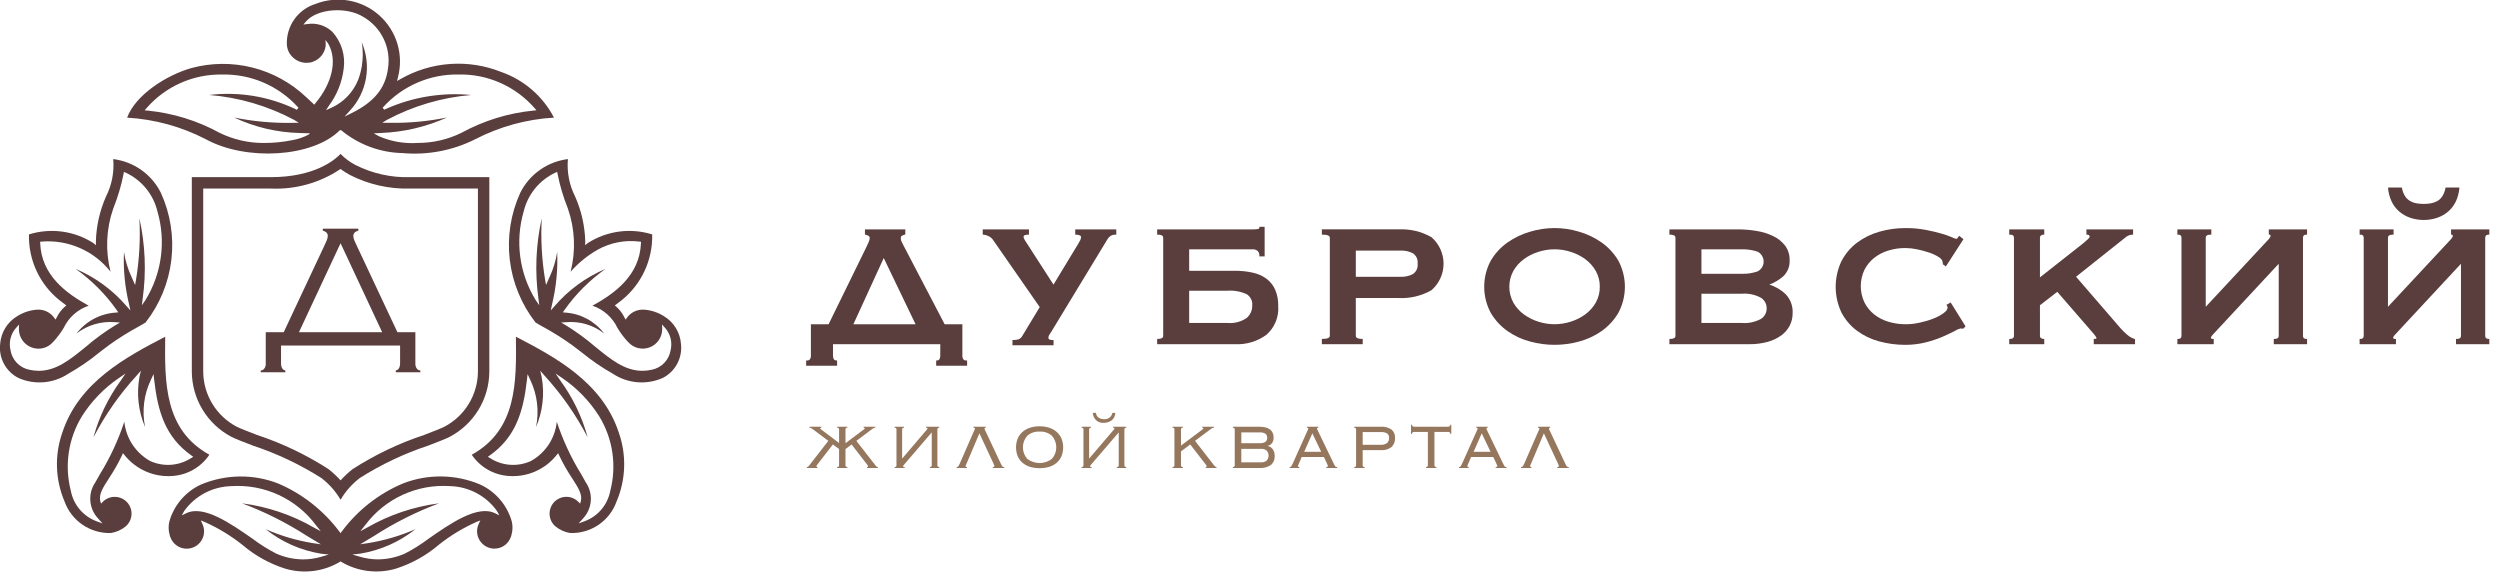 <svg width="208" height="48" viewBox="0 0 208 48" fill="none" xmlns="http://www.w3.org/2000/svg">
<g clip-path="url(#clip0_832_1496)">
<path d="M71.001 26.978L73.527 21.468L76.175 26.978H71.001ZM80.175 29.923C80.135 29.873 80.105 29.816 80.087 29.755C80.069 29.694 80.063 29.63 80.069 29.566V26.978H78.595L75.19 20.46C75.108 20.309 75.045 20.184 75.003 20.088C74.966 20.005 74.947 19.915 74.946 19.824C74.946 19.715 74.976 19.647 75.039 19.616C75.116 19.577 75.197 19.545 75.28 19.521L75.322 19.509V19.084H71.963V19.51L72.007 19.521C72.096 19.544 72.181 19.578 72.261 19.623C72.295 19.644 72.321 19.674 72.338 19.71C72.355 19.745 72.362 19.785 72.357 19.824C72.352 19.934 72.323 20.042 72.273 20.141C72.213 20.273 72.148 20.416 72.076 20.57L68.939 26.978H67.466V29.566C67.48 29.694 67.442 29.823 67.361 29.923C67.33 29.95 67.293 29.97 67.254 29.982C67.215 29.994 67.173 29.997 67.132 29.992L67.072 29.99V30.431H69.646V29.992H69.588C69.466 29.992 69.305 29.946 69.305 29.548V28.637H78.231V29.548C78.231 29.946 78.069 29.992 77.948 29.992H77.89V30.431H80.464V29.99L80.403 29.992C80.363 29.997 80.321 29.993 80.282 29.981C80.243 29.969 80.207 29.95 80.175 29.923" fill="#5A3D3D"/>
<path d="M89.459 19.523H89.517C89.623 19.522 89.728 19.542 89.827 19.582C89.931 19.625 89.944 19.679 89.944 19.716C89.94 19.814 89.915 19.91 89.869 19.996C89.817 20.099 89.761 20.2 89.701 20.296L87.65 23.68L85.421 20.222C85.195 19.891 85.162 19.774 85.162 19.734C85.162 19.613 85.217 19.58 85.264 19.566C85.357 19.537 85.454 19.522 85.552 19.523H85.61V19.084H81.762V19.523H81.82C81.965 19.533 82.107 19.573 82.235 19.643C82.378 19.706 82.503 19.804 82.598 19.929L86.505 25.549L85.073 27.92C85.002 28.062 84.883 28.174 84.738 28.236C84.593 28.273 84.445 28.291 84.296 28.288H84.238V28.727H87.655V28.288H87.597C87.491 28.299 87.385 28.281 87.289 28.235C87.267 28.219 87.249 28.198 87.238 28.174C87.227 28.149 87.222 28.122 87.225 28.095C87.23 27.996 87.264 27.901 87.323 27.822C87.395 27.714 87.461 27.612 87.521 27.515L92.15 19.89C92.214 19.781 92.303 19.689 92.41 19.622C92.534 19.551 92.675 19.517 92.818 19.523H92.876V19.084H89.459L89.459 19.523Z" fill="#5A3D3D"/>
<path d="M104.187 25.403C104.194 25.604 104.154 25.804 104.072 25.987C103.99 26.171 103.868 26.334 103.714 26.463C103.248 26.776 102.688 26.92 102.128 26.87H98.939V24.188H102.128C102.675 24.149 103.223 24.248 103.722 24.475C103.878 24.572 104.004 24.709 104.086 24.873C104.168 25.037 104.203 25.221 104.187 25.403M105.365 23.186C105.023 22.941 104.634 22.77 104.222 22.683C103.735 22.577 103.237 22.525 102.738 22.529H98.939V20.743H104.227C104.373 20.737 104.515 20.783 104.629 20.873C104.683 20.925 104.724 20.988 104.75 21.058C104.776 21.128 104.786 21.203 104.779 21.277V21.335H105.218V18.869H104.779V18.927C104.779 19.005 104.743 19.044 104.658 19.058C104.516 19.077 104.371 19.086 104.227 19.084H96.275V19.523H96.333C96.778 19.523 96.778 19.722 96.778 19.788V27.933C96.778 27.998 96.778 28.198 96.333 28.198H96.275V28.637H102.738C103.679 28.686 104.607 28.409 105.367 27.853C105.705 27.557 105.97 27.186 106.14 26.771C106.31 26.355 106.382 25.905 106.348 25.457C106.361 24.99 106.274 24.526 106.092 24.096C105.931 23.736 105.681 23.423 105.365 23.186" fill="#5A3D3D"/>
<path d="M117.944 21.94C117.966 22.106 117.942 22.275 117.872 22.428C117.803 22.581 117.692 22.711 117.553 22.804C117.248 22.962 116.909 23.039 116.567 23.03H112.804V20.849H116.567C116.909 20.839 117.248 20.917 117.553 21.075C117.692 21.168 117.803 21.298 117.873 21.451C117.942 21.604 117.966 21.773 117.944 21.94ZM119.092 19.729C118.258 19.258 117.308 19.034 116.352 19.083H109.979V19.522H110.037C110.439 19.522 110.642 19.611 110.642 19.787V27.932C110.642 28.108 110.439 28.197 110.037 28.197H109.979V28.636H113.378V28.197H113.32C112.804 28.197 112.804 27.997 112.804 27.932V24.796H116.352C117.308 24.846 118.258 24.621 119.092 24.15C119.409 23.876 119.664 23.537 119.839 23.155C120.014 22.774 120.105 22.359 120.105 21.939C120.105 21.52 120.014 21.105 119.839 20.724C119.664 20.342 119.409 20.003 119.092 19.729" fill="#5A3D3D"/>
<path d="M133.102 23.859C133.11 24.319 132.995 24.774 132.769 25.176C132.55 25.559 132.253 25.892 131.897 26.154C131.529 26.422 131.119 26.628 130.684 26.764C129.809 27.046 128.867 27.046 127.992 26.764C127.558 26.628 127.149 26.422 126.781 26.154C126.425 25.892 126.128 25.559 125.908 25.176C125.69 24.771 125.575 24.319 125.575 23.859C125.575 23.399 125.69 22.947 125.908 22.543C126.128 22.159 126.425 21.826 126.781 21.565C127.148 21.295 127.558 21.089 127.992 20.955C128.867 20.671 129.81 20.671 130.684 20.955C131.12 21.089 131.53 21.295 131.897 21.565C132.253 21.826 132.55 22.16 132.769 22.543C132.995 22.944 133.11 23.398 133.102 23.859M133.247 20.17C132.674 19.769 132.037 19.466 131.364 19.274C130.043 18.875 128.634 18.875 127.313 19.274C126.64 19.466 126.004 19.769 125.43 20.17C124.862 20.57 124.385 21.086 124.032 21.686C123.674 22.354 123.486 23.101 123.486 23.859C123.486 24.617 123.674 25.364 124.032 26.033C124.385 26.632 124.862 27.149 125.43 27.549C126.002 27.948 126.64 28.243 127.314 28.419C128.64 28.78 130.038 28.78 131.363 28.419C132.038 28.243 132.676 27.948 133.247 27.549C133.816 27.149 134.293 26.632 134.645 26.033C135.004 25.364 135.191 24.617 135.191 23.859C135.191 23.101 135.004 22.354 134.645 21.686C134.293 21.086 133.816 20.57 133.247 20.17" fill="#5A3D3D"/>
<path d="M146.986 25.654C146.989 25.828 146.948 26 146.866 26.154C146.783 26.307 146.663 26.437 146.517 26.531C146.031 26.796 145.478 26.914 144.927 26.87H141.559V24.438H144.927C145.478 24.394 146.031 24.512 146.517 24.778C146.663 24.872 146.783 25.001 146.865 25.155C146.947 25.308 146.989 25.48 146.986 25.654M146.243 22.577C145.82 22.725 145.374 22.794 144.927 22.78H141.559V20.743H144.927C145.374 20.73 145.82 20.798 146.243 20.945C146.391 21.023 146.515 21.141 146.602 21.285C146.689 21.428 146.735 21.593 146.735 21.761C146.735 21.929 146.689 22.094 146.602 22.237C146.515 22.381 146.391 22.499 146.243 22.577ZM147.208 23.678C147.628 23.522 148.017 23.291 148.356 22.998C148.539 22.827 148.682 22.618 148.776 22.386C148.869 22.153 148.91 21.903 148.896 21.653C148.909 21.22 148.779 20.795 148.526 20.444C148.267 20.109 147.935 19.839 147.555 19.655C147.118 19.444 146.653 19.297 146.175 19.219C145.644 19.128 145.106 19.083 144.568 19.084H138.895V19.523H138.953C139.397 19.523 139.397 19.722 139.397 19.788V27.933C139.397 27.998 139.397 28.198 138.953 28.198H138.895V28.637H145.537C146.051 28.644 146.563 28.579 147.06 28.446C147.469 28.337 147.855 28.155 148.199 27.908C148.496 27.693 148.738 27.413 148.907 27.089C149.067 26.772 149.149 26.422 149.146 26.067C149.165 25.771 149.121 25.475 149.017 25.197C148.914 24.919 148.753 24.666 148.545 24.455C148.162 24.101 147.705 23.835 147.208 23.678" fill="#5A3D3D"/>
<path d="M161.938 25.369L161.98 25.422C162.021 25.473 162.041 25.536 162.039 25.601C162.039 25.736 161.929 25.887 161.713 26.048C161.449 26.237 161.161 26.391 160.856 26.507C160.487 26.651 160.106 26.764 159.717 26.845C158.853 27.048 157.951 27.02 157.1 26.765C156.671 26.636 156.269 26.427 155.917 26.148C155.583 25.877 155.31 25.538 155.116 25.153C154.92 24.732 154.817 24.272 154.817 23.807C154.817 23.342 154.92 22.882 155.116 22.461C155.31 22.076 155.583 21.737 155.917 21.466C156.27 21.187 156.671 20.978 157.1 20.848C157.563 20.706 158.044 20.634 158.527 20.636C158.852 20.639 159.176 20.675 159.493 20.742C159.831 20.81 160.165 20.899 160.491 21.009C160.766 21.098 161.03 21.22 161.276 21.371C161.477 21.499 161.589 21.622 161.61 21.74C161.622 21.786 161.63 21.827 161.636 21.861C161.642 21.893 161.645 21.926 161.645 21.959V21.989L161.898 22.167L163.33 19.945L163.358 19.901L163 19.614L162.964 19.666C162.94 19.702 162.907 19.75 162.866 19.809C162.856 19.828 162.841 19.844 162.823 19.855C162.804 19.867 162.783 19.873 162.761 19.874C162.632 19.844 162.507 19.798 162.39 19.735C162.102 19.613 161.805 19.511 161.503 19.428C161.137 19.321 160.697 19.218 160.198 19.121C159.647 19.02 159.088 18.972 158.527 18.977C157.788 18.975 157.051 19.078 156.34 19.284C155.67 19.475 155.04 19.788 154.482 20.208C153.946 20.618 153.509 21.143 153.201 21.744C152.89 22.408 152.729 23.132 152.729 23.865C152.729 24.599 152.89 25.323 153.201 25.987C153.509 26.582 153.947 27.101 154.482 27.504C155.04 27.918 155.671 28.223 156.341 28.402C157.054 28.596 157.789 28.693 158.527 28.691C159.088 28.693 159.647 28.626 160.191 28.492C160.676 28.374 161.15 28.217 161.609 28.023C162.022 27.843 162.367 27.679 162.636 27.536C162.784 27.439 162.948 27.368 163.12 27.328C163.15 27.328 163.179 27.33 163.207 27.335C163.244 27.342 163.28 27.346 163.317 27.346H163.341L163.534 27.153L162.296 25.164L161.938 25.369Z" fill="#5A3D3D"/>
<path d="M176.995 27.861C176.801 27.702 176.621 27.527 176.455 27.339L172.727 23.024L176.807 19.778C176.973 19.624 177.189 19.533 177.415 19.522H177.473V19.084H173.59V19.522H173.648C173.703 19.521 173.758 19.536 173.804 19.567C173.824 19.582 173.839 19.602 173.849 19.625C173.859 19.648 173.862 19.673 173.859 19.698C173.859 19.722 173.843 19.778 173.734 19.88C173.637 19.971 173.505 20.088 173.343 20.226L169.723 23.077V19.788C169.72 19.751 169.726 19.713 169.741 19.679C169.756 19.645 169.779 19.615 169.808 19.592C169.87 19.545 169.946 19.52 170.024 19.522H170.082V19.084H167.167V19.522H167.225C167.527 19.522 167.562 19.674 167.562 19.788V27.932C167.562 28.046 167.527 28.198 167.225 28.198H167.167V28.636H170.082V28.198H170.024C169.946 28.2 169.87 28.175 169.808 28.128C169.779 28.105 169.756 28.075 169.741 28.041C169.726 28.006 169.72 27.969 169.723 27.932V25.396L171.165 24.28L174.195 27.772C174.422 28.048 174.433 28.119 174.433 28.13C174.433 28.186 174.338 28.198 174.258 28.198H174.2V28.636H177.635V28.212L177.593 28.2C177.373 28.128 177.169 28.013 176.995 27.861Z" fill="#5A3D3D"/>
<path d="M188.765 19.523H188.823C188.855 19.523 188.909 19.523 188.909 19.645C188.909 19.689 188.864 19.809 188.565 20.107L183.517 25.525V19.788C183.517 19.674 183.559 19.523 183.925 19.523H183.983V19.084H181.158V19.523H181.216C181.412 19.523 181.499 19.605 181.499 19.788V27.933C181.499 28.116 181.412 28.198 181.216 28.198H181.158V28.637H184.181V28.198H184.123C183.947 28.198 183.947 28.128 183.947 28.095C183.947 28.064 183.974 27.967 184.219 27.721L189.59 21.945V27.933C189.59 28.047 189.553 28.198 189.236 28.198H189.178V28.637H191.949V28.198H191.891C191.695 28.198 191.608 28.116 191.608 27.933V19.788C191.608 19.605 191.695 19.523 191.891 19.523H191.949V19.084H188.765V19.523Z" fill="#5A3D3D"/>
<path d="M198.982 16.762C199.132 17.082 199.348 17.367 199.616 17.598C199.885 17.828 200.195 18.005 200.531 18.119C201.259 18.363 202.047 18.363 202.776 18.119C203.111 18.005 203.422 17.828 203.692 17.598C203.958 17.366 204.174 17.081 204.326 16.762C204.487 16.417 204.586 16.046 204.618 15.666L204.624 15.604H203.472L203.463 15.649C203.419 15.89 203.33 16.12 203.202 16.328C203.097 16.49 202.957 16.626 202.791 16.724C202.626 16.816 202.447 16.88 202.262 16.913C201.859 16.984 201.447 16.984 201.045 16.913C200.859 16.881 200.681 16.816 200.517 16.724C200.35 16.626 200.209 16.491 200.105 16.328C199.976 16.12 199.887 15.89 199.844 15.649L199.835 15.604H198.684L198.69 15.666C198.72 16.046 198.819 16.418 198.982 16.762" fill="#5A3D3D"/>
<path d="M207.053 19.523H207.111V19.084H203.927V19.523H203.985C204.017 19.523 204.07 19.523 204.07 19.645C204.07 19.689 204.026 19.809 203.727 20.107L198.678 25.525V19.788C198.678 19.674 198.721 19.523 199.087 19.523H199.145V19.084H196.32V19.523H196.378C196.574 19.523 196.661 19.605 196.661 19.788V27.933C196.661 28.116 196.574 28.198 196.378 28.198H196.32V28.637H199.343V28.198H199.285C199.109 28.198 199.109 28.128 199.109 28.095C199.109 28.064 199.136 27.966 199.381 27.721L204.752 21.945V27.933C204.752 28.047 204.715 28.198 204.397 28.198H204.339V28.637H207.111V28.198H207.053C206.857 28.198 206.77 28.116 206.77 27.933V19.788C206.77 19.605 206.857 19.523 207.053 19.523" fill="#5A3D3D"/>
<path d="M70.344 37.358V38.701C70.342 38.742 70.353 38.782 70.377 38.815C70.393 38.831 70.412 38.843 70.434 38.85C70.456 38.858 70.478 38.86 70.501 38.857V38.935H69.653V38.857C69.675 38.86 69.698 38.857 69.72 38.85C69.741 38.843 69.761 38.831 69.777 38.815C69.8 38.782 69.812 38.742 69.81 38.701V37.358L69.294 36.98L68.01 38.642C67.966 38.686 67.936 38.743 67.925 38.805C67.925 38.84 67.954 38.857 68.01 38.857V38.935H67.13V38.857C67.171 38.859 67.212 38.846 67.244 38.821C67.282 38.785 67.316 38.745 67.345 38.701L68.916 36.68L67.665 35.741C67.582 35.681 67.523 35.639 67.489 35.617C67.443 35.593 67.391 35.581 67.339 35.584V35.506H68.336V35.584C68.309 35.582 68.283 35.589 68.261 35.604C68.254 35.608 68.249 35.614 68.245 35.621C68.241 35.628 68.239 35.635 68.238 35.643C68.238 35.652 68.24 35.66 68.244 35.669C68.248 35.676 68.254 35.683 68.261 35.689C68.276 35.702 68.299 35.719 68.33 35.741L69.81 36.856V35.741C69.812 35.7 69.8 35.66 69.777 35.627C69.761 35.611 69.741 35.599 69.72 35.591C69.698 35.584 69.675 35.581 69.653 35.584V35.506H70.501V35.584C70.478 35.581 70.455 35.584 70.434 35.591C70.412 35.598 70.393 35.611 70.377 35.627C70.353 35.66 70.342 35.7 70.344 35.741V36.875L71.857 35.741C71.887 35.719 71.91 35.702 71.925 35.689C71.932 35.683 71.938 35.676 71.942 35.669C71.945 35.66 71.948 35.652 71.948 35.643C71.947 35.635 71.945 35.628 71.941 35.621C71.936 35.614 71.931 35.608 71.925 35.604C71.903 35.589 71.876 35.582 71.85 35.584V35.506H72.828V35.584C72.776 35.581 72.724 35.593 72.678 35.617C72.643 35.639 72.585 35.681 72.502 35.741L71.25 36.68L72.822 38.701C72.85 38.745 72.884 38.785 72.922 38.821C72.955 38.846 72.995 38.859 73.037 38.857V38.935H72.137V38.857C72.193 38.857 72.222 38.84 72.222 38.805C72.21 38.743 72.181 38.686 72.137 38.642L70.853 36.98L70.344 37.358Z" fill="#95775E"/>
<path d="M75.07 38.14L77.117 35.741C77.144 35.72 77.162 35.69 77.169 35.656C77.17 35.645 77.168 35.634 77.163 35.625C77.159 35.615 77.152 35.607 77.143 35.601C77.112 35.587 77.078 35.581 77.045 35.584V35.506H78.147V35.584C78.124 35.581 78.101 35.584 78.08 35.591C78.058 35.599 78.039 35.611 78.023 35.627C78 35.66 77.989 35.7 77.991 35.741V38.701C77.989 38.741 78 38.781 78.023 38.815C78.039 38.831 78.058 38.843 78.08 38.85C78.101 38.857 78.124 38.86 78.147 38.857V38.935H77.365V38.857C77.387 38.86 77.41 38.857 77.431 38.85C77.453 38.843 77.472 38.831 77.489 38.815C77.512 38.782 77.523 38.741 77.521 38.701V35.975L75.2 38.681C75.188 38.698 75.175 38.715 75.161 38.73C75.143 38.751 75.134 38.778 75.135 38.805C75.135 38.84 75.179 38.857 75.265 38.857V38.935H74.431V38.857C74.453 38.86 74.476 38.857 74.498 38.85C74.519 38.843 74.538 38.831 74.555 38.815C74.578 38.782 74.589 38.741 74.587 38.701V35.741C74.589 35.7 74.578 35.66 74.555 35.627C74.539 35.611 74.519 35.599 74.498 35.591C74.476 35.584 74.453 35.581 74.431 35.584V35.506H75.213V35.584C75.19 35.581 75.168 35.584 75.146 35.591C75.125 35.599 75.106 35.611 75.09 35.627C75.066 35.66 75.054 35.7 75.057 35.741V38.14H75.07Z" fill="#95775E"/>
<path d="M83.246 38.531L83.337 38.713C83.353 38.748 83.374 38.781 83.399 38.812C83.415 38.831 83.437 38.844 83.461 38.851C83.491 38.855 83.521 38.857 83.552 38.857V38.935H82.601V38.857C82.637 38.861 82.674 38.853 82.705 38.834C82.714 38.825 82.721 38.815 82.725 38.803C82.73 38.791 82.732 38.778 82.731 38.766C82.731 38.742 82.725 38.719 82.715 38.698C82.704 38.674 82.681 38.622 82.646 38.544L81.486 36.054L80.43 38.544C80.413 38.583 80.393 38.627 80.371 38.675C80.352 38.709 80.341 38.747 80.338 38.786C80.338 38.833 80.375 38.857 80.449 38.857V38.935H79.595V38.857C79.618 38.857 79.641 38.854 79.664 38.847C79.685 38.839 79.704 38.826 79.719 38.809C79.742 38.78 79.761 38.749 79.778 38.717C79.799 38.676 79.828 38.62 79.862 38.551L81.01 35.917C81.045 35.843 81.071 35.788 81.088 35.751C81.103 35.724 81.112 35.694 81.114 35.663C81.114 35.61 81.075 35.584 80.997 35.584V35.506H82.014V35.584C81.944 35.584 81.91 35.61 81.91 35.663C81.913 35.699 81.924 35.733 81.942 35.764C81.964 35.805 81.992 35.863 82.027 35.937L83.246 38.531Z" fill="#95775E"/>
<path d="M86.494 35.911C86.12 35.886 85.75 36.011 85.467 36.258C85.234 36.523 85.105 36.864 85.105 37.217C85.105 37.57 85.234 37.911 85.467 38.176C85.762 38.402 86.123 38.525 86.494 38.525C86.866 38.525 87.227 38.402 87.521 38.176C87.754 37.911 87.882 37.57 87.882 37.217C87.882 36.864 87.754 36.523 87.521 36.258C87.238 36.011 86.869 35.886 86.494 35.911M86.494 35.467C86.759 35.464 87.023 35.503 87.276 35.581C87.504 35.651 87.716 35.766 87.899 35.92C88.076 36.071 88.216 36.259 88.31 36.471C88.505 36.952 88.505 37.49 88.31 37.971C88.216 38.182 88.076 38.369 87.899 38.518C87.716 38.669 87.504 38.781 87.276 38.847C86.765 38.991 86.224 38.991 85.712 38.847C85.484 38.781 85.272 38.669 85.089 38.518C84.912 38.369 84.772 38.182 84.678 37.971C84.484 37.49 84.484 36.952 84.678 36.471C84.772 36.259 84.913 36.071 85.089 35.92C85.272 35.766 85.484 35.651 85.712 35.581C85.965 35.503 86.229 35.464 86.494 35.467" fill="#95775E"/>
<path d="M91.181 34.352C91.188 34.434 91.213 34.514 91.254 34.585C91.296 34.656 91.353 34.717 91.422 34.763C91.565 34.844 91.727 34.884 91.891 34.88C92.046 34.884 92.197 34.834 92.319 34.74C92.441 34.642 92.523 34.505 92.55 34.352H92.798C92.793 34.474 92.762 34.595 92.706 34.705C92.65 34.814 92.572 34.911 92.475 34.988C92.27 35.123 92.027 35.19 91.781 35.18C91.67 35.184 91.558 35.165 91.455 35.124C91.351 35.083 91.257 35.021 91.178 34.942C91.024 34.782 90.932 34.573 90.92 34.352H91.181ZM90.627 38.14L92.674 35.741C92.701 35.719 92.72 35.689 92.726 35.656C92.727 35.645 92.725 35.634 92.721 35.624C92.716 35.615 92.709 35.607 92.7 35.601C92.67 35.587 92.636 35.581 92.602 35.584V35.506H93.704V35.584C93.682 35.581 93.659 35.583 93.637 35.591C93.616 35.598 93.596 35.611 93.58 35.627C93.557 35.66 93.546 35.7 93.548 35.741V38.701C93.546 38.741 93.557 38.781 93.58 38.815C93.596 38.831 93.616 38.843 93.638 38.85C93.659 38.857 93.682 38.859 93.704 38.857V38.935H92.922V38.857C92.945 38.859 92.967 38.857 92.989 38.85C93.01 38.843 93.029 38.831 93.045 38.815C93.069 38.781 93.08 38.741 93.078 38.701V35.975L90.757 38.681C90.745 38.698 90.732 38.714 90.718 38.73C90.701 38.751 90.692 38.777 90.692 38.805C90.692 38.84 90.736 38.857 90.822 38.857V38.935H89.988V38.857C90.011 38.859 90.034 38.857 90.055 38.85C90.077 38.843 90.096 38.831 90.112 38.815C90.135 38.781 90.147 38.741 90.144 38.701V35.741C90.147 35.7 90.135 35.66 90.112 35.627C90.096 35.611 90.077 35.598 90.055 35.591C90.034 35.583 90.011 35.581 89.988 35.584V35.506H90.77V35.584C90.748 35.581 90.725 35.583 90.703 35.591C90.682 35.598 90.662 35.611 90.646 35.627C90.624 35.66 90.612 35.7 90.614 35.741V38.14H90.627Z" fill="#95775E"/>
<path d="M98.415 35.584C98.392 35.581 98.369 35.583 98.348 35.591C98.326 35.598 98.307 35.61 98.291 35.626C98.267 35.66 98.256 35.7 98.259 35.741V37.071L100.032 35.741C100.062 35.719 100.085 35.701 100.1 35.688C100.107 35.682 100.112 35.676 100.116 35.668C100.12 35.66 100.122 35.652 100.123 35.643C100.122 35.635 100.119 35.628 100.115 35.621C100.111 35.614 100.106 35.608 100.1 35.604C100.078 35.589 100.051 35.582 100.025 35.584V35.506H101.003V35.584C100.951 35.581 100.899 35.592 100.853 35.617C100.818 35.639 100.76 35.68 100.677 35.741L99.425 36.679L100.997 38.7C101.025 38.744 101.059 38.785 101.098 38.821C101.13 38.846 101.171 38.859 101.212 38.857V38.935H100.312V38.857C100.368 38.857 100.397 38.839 100.397 38.804C100.385 38.742 100.356 38.685 100.312 38.641L99.028 36.979L98.259 37.553V38.7C98.256 38.74 98.267 38.781 98.291 38.814C98.307 38.83 98.326 38.843 98.348 38.85C98.369 38.857 98.392 38.86 98.415 38.857V38.935H97.554V38.857C97.576 38.86 97.599 38.858 97.621 38.85C97.642 38.843 97.662 38.83 97.678 38.814C97.701 38.781 97.713 38.74 97.711 38.7V35.741C97.713 35.7 97.701 35.66 97.678 35.626C97.662 35.61 97.642 35.598 97.621 35.59C97.599 35.583 97.576 35.581 97.554 35.584V35.506H98.415L98.415 35.584Z" fill="#95775E"/>
<path d="M104.914 38.466C105.084 38.478 105.253 38.428 105.387 38.323C105.49 38.208 105.546 38.06 105.546 37.906C105.546 37.752 105.49 37.603 105.387 37.488C105.253 37.383 105.084 37.333 104.914 37.345H103.278V38.466H104.914ZM104.771 36.875C104.95 36.892 105.13 36.854 105.286 36.764C105.335 36.723 105.374 36.671 105.399 36.612C105.424 36.553 105.434 36.489 105.429 36.425C105.434 36.361 105.423 36.298 105.398 36.239C105.374 36.18 105.335 36.127 105.286 36.086C105.13 35.997 104.95 35.959 104.771 35.975H103.278V36.875H104.771ZM102.73 35.741C102.732 35.701 102.721 35.66 102.697 35.627C102.681 35.611 102.662 35.599 102.641 35.591C102.619 35.584 102.597 35.581 102.574 35.584V35.506H104.816C104.996 35.502 105.175 35.526 105.348 35.575C105.478 35.613 105.599 35.677 105.703 35.764C105.791 35.84 105.859 35.936 105.902 36.044C105.944 36.156 105.965 36.274 105.964 36.393C105.968 36.547 105.931 36.699 105.856 36.833C105.813 36.9 105.758 36.957 105.692 37.001C105.627 37.045 105.553 37.076 105.475 37.091V37.103C105.651 37.14 105.806 37.245 105.905 37.394C106.009 37.556 106.061 37.746 106.055 37.938C106.063 38.076 106.04 38.213 105.989 38.341C105.937 38.468 105.857 38.583 105.755 38.675C105.468 38.874 105.12 38.966 104.771 38.935H102.574V38.857C102.597 38.86 102.619 38.858 102.641 38.851C102.662 38.843 102.681 38.831 102.697 38.815C102.721 38.782 102.732 38.742 102.73 38.701L102.73 35.741Z" fill="#95775E"/>
<path d="M109.924 37.592L109.187 36.054L108.509 37.592H109.924ZM108.079 38.544C108.061 38.583 108.042 38.627 108.02 38.674C108.002 38.708 107.991 38.746 107.988 38.785C107.988 38.833 108.025 38.857 108.098 38.857V38.935H107.297V38.857C107.32 38.857 107.342 38.855 107.365 38.851C107.387 38.844 107.406 38.83 107.42 38.811C107.443 38.782 107.462 38.75 107.479 38.717C107.501 38.676 107.529 38.62 107.564 38.55L108.744 35.917C108.778 35.843 108.805 35.787 108.822 35.751C108.836 35.724 108.845 35.694 108.848 35.663C108.848 35.61 108.809 35.584 108.731 35.584V35.506H109.683V35.584C109.613 35.584 109.578 35.61 109.578 35.663C109.581 35.698 109.592 35.733 109.611 35.763C109.633 35.805 109.661 35.863 109.695 35.936L110.947 38.531C110.987 38.609 111.017 38.67 111.039 38.713C111.054 38.748 111.075 38.782 111.101 38.811C111.116 38.83 111.138 38.844 111.162 38.851C111.192 38.855 111.223 38.858 111.254 38.857V38.935H110.348V38.857C110.384 38.861 110.421 38.853 110.452 38.834C110.461 38.825 110.468 38.815 110.472 38.803C110.477 38.791 110.479 38.778 110.478 38.766C110.477 38.742 110.472 38.719 110.462 38.697C110.451 38.673 110.428 38.622 110.393 38.544L110.145 38.022H108.3L108.079 38.544Z" fill="#95775E"/>
<path d="M114.848 37.006C115.047 37.025 115.246 36.972 115.409 36.856C115.464 36.803 115.507 36.739 115.535 36.668C115.563 36.597 115.576 36.521 115.572 36.445C115.578 36.375 115.567 36.305 115.542 36.24C115.516 36.175 115.476 36.117 115.425 36.07C115.25 35.97 115.048 35.928 114.848 35.949H113.375V37.006H114.848ZM112.827 35.741C112.829 35.7 112.817 35.66 112.794 35.627C112.778 35.611 112.759 35.598 112.737 35.591C112.716 35.583 112.693 35.581 112.671 35.584V35.506H114.861C115.188 35.476 115.516 35.561 115.787 35.747C115.881 35.832 115.956 35.937 116.004 36.054C116.053 36.171 116.074 36.298 116.067 36.425C116.076 36.563 116.056 36.702 116.008 36.832C115.96 36.963 115.886 37.082 115.79 37.182C115.532 37.383 115.207 37.479 114.881 37.449H113.375V38.701C113.373 38.741 113.384 38.781 113.407 38.815C113.423 38.831 113.443 38.843 113.464 38.85C113.486 38.857 113.508 38.86 113.531 38.857V38.935H112.671V38.857C112.693 38.86 112.716 38.857 112.737 38.85C112.759 38.843 112.778 38.831 112.794 38.815C112.817 38.782 112.829 38.741 112.827 38.701V35.741Z" fill="#95775E"/>
<path d="M118.642 38.857C118.665 38.86 118.688 38.857 118.709 38.85C118.731 38.843 118.75 38.831 118.766 38.815C118.79 38.781 118.802 38.741 118.799 38.7V35.936H117.703C117.643 35.931 117.582 35.944 117.527 35.972C117.508 35.988 117.494 36.009 117.485 36.032C117.476 36.056 117.472 36.081 117.475 36.106H117.397V35.336H117.475C117.475 35.449 117.551 35.506 117.703 35.506H120.441C120.594 35.506 120.67 35.449 120.67 35.336H120.748V36.106H120.67C120.673 36.081 120.67 36.056 120.661 36.032C120.652 36.009 120.637 35.988 120.618 35.972C120.564 35.943 120.503 35.931 120.441 35.936H119.346V38.7C119.344 38.741 119.356 38.781 119.379 38.815C119.396 38.831 119.415 38.843 119.437 38.85C119.458 38.858 119.481 38.86 119.503 38.857V38.935H118.642V38.857Z" fill="#95775E"/>
<path d="M124.017 37.592L123.28 36.054L122.602 37.592H124.017ZM122.172 38.544C122.155 38.583 122.135 38.627 122.113 38.674C122.095 38.708 122.084 38.746 122.081 38.785C122.081 38.833 122.118 38.857 122.191 38.857V38.935H121.39V38.857C121.412 38.857 121.435 38.855 121.458 38.851C121.48 38.844 121.499 38.83 121.513 38.811C121.535 38.782 121.555 38.75 121.572 38.717C121.594 38.676 121.622 38.62 121.657 38.55L122.837 35.917C122.871 35.843 122.898 35.787 122.915 35.751C122.929 35.724 122.938 35.694 122.941 35.663C122.941 35.61 122.902 35.584 122.824 35.584V35.506H123.776V35.584C123.706 35.584 123.671 35.61 123.671 35.663C123.674 35.698 123.685 35.733 123.704 35.763C123.726 35.805 123.754 35.863 123.788 35.936L125.04 38.531C125.08 38.609 125.11 38.67 125.132 38.713C125.147 38.748 125.168 38.782 125.194 38.811C125.209 38.83 125.231 38.844 125.255 38.851C125.285 38.855 125.316 38.858 125.347 38.857V38.935H124.441V38.857C124.477 38.861 124.514 38.853 124.545 38.834C124.554 38.825 124.561 38.815 124.565 38.803C124.57 38.791 124.572 38.778 124.571 38.766C124.57 38.742 124.564 38.719 124.555 38.697C124.544 38.673 124.521 38.622 124.486 38.544L124.238 38.022H122.393L122.172 38.544Z" fill="#95775E"/>
<path d="M130.211 38.531C130.25 38.609 130.28 38.671 130.302 38.713C130.318 38.748 130.339 38.782 130.364 38.812C130.38 38.831 130.401 38.844 130.426 38.851C130.456 38.855 130.486 38.858 130.517 38.857V38.935H129.565V38.857C129.601 38.861 129.638 38.853 129.67 38.834C129.679 38.825 129.685 38.815 129.69 38.803C129.694 38.791 129.696 38.778 129.696 38.766C129.695 38.742 129.689 38.719 129.68 38.698C129.668 38.674 129.646 38.622 129.611 38.544L128.451 36.054L127.395 38.544C127.377 38.583 127.357 38.627 127.336 38.675C127.317 38.709 127.306 38.747 127.303 38.786C127.303 38.833 127.34 38.857 127.414 38.857V38.935H126.56V38.857C126.583 38.858 126.606 38.854 126.628 38.847C126.649 38.839 126.669 38.826 126.684 38.809C126.706 38.781 126.726 38.75 126.742 38.717C126.764 38.676 126.792 38.62 126.827 38.551L127.975 35.917C128.009 35.843 128.035 35.788 128.053 35.751C128.067 35.724 128.076 35.694 128.079 35.663C128.079 35.61 128.04 35.584 127.962 35.584V35.506H128.979V35.584C128.909 35.584 128.875 35.61 128.875 35.663C128.877 35.699 128.888 35.733 128.907 35.764C128.929 35.805 128.957 35.863 128.992 35.937L130.211 38.531Z" fill="#95775E"/>
<path d="M36.987 35.497C36.718 35.638 36.02 35.907 35.28 36.191C33.188 36.883 31.193 37.837 29.34 39.03C28.989 39.306 28.661 39.61 28.36 39.94L28.335 39.967L28.311 39.94C28.009 39.611 27.682 39.306 27.331 39.03C25.478 37.837 23.482 36.883 21.39 36.191C20.65 35.907 19.952 35.638 19.683 35.497C18.855 35.058 18.159 34.404 17.671 33.604C17.183 32.803 16.919 31.886 16.908 30.949V15.688H22.528C24.578 15.78 26.604 15.215 28.31 14.074L28.33 14.06L28.349 14.074C28.587 14.248 28.836 14.406 29.095 14.548C30.654 15.348 32.391 15.74 34.142 15.688H39.763V16.519C39.762 20.586 39.762 29.92 39.763 30.949C39.752 31.886 39.488 32.803 38.999 33.604C38.511 34.404 37.816 35.058 36.987 35.497M40.712 14.739H34.142C32.551 14.79 30.972 14.438 29.553 13.716C29.102 13.478 28.69 13.171 28.334 12.807C27.871 13.294 26.187 14.739 22.528 14.739H15.959V30.948C15.971 32.058 16.282 33.145 16.859 34.093C17.437 35.042 18.26 35.817 19.241 36.337C19.559 36.505 20.217 36.757 21.05 37.077C23.049 37.739 24.959 38.644 26.738 39.772C27.383 40.265 27.925 40.879 28.335 41.58C28.745 40.879 29.288 40.265 29.932 39.772C31.711 38.644 33.621 37.739 35.62 37.077C36.453 36.757 37.111 36.505 37.43 36.337C38.411 35.816 39.234 35.041 39.811 34.093C40.389 33.145 40.7 32.058 40.712 30.948V14.739H40.712Z" fill="#5A3D3D"/>
<path d="M12.035 9.179L12.199 8.988C12.981 8.093 13.949 7.38 15.035 6.899C16.121 6.417 17.299 6.179 18.487 6.201H18.515C19.687 6.179 20.851 6.408 21.927 6.871C23.004 7.334 23.97 8.021 24.761 8.887L24.831 8.968L24.699 9.134L24.652 9.112L24.554 9.063C22.329 8.013 19.853 7.61 17.41 7.901C19.885 8.104 22.292 8.811 24.483 9.98L24.863 10.219L24.303 10.22C22.682 10.25 21.063 10.101 19.475 9.776C21.199 10.587 23.074 11.027 24.978 11.067C25.354 11.086 25.623 11.088 25.626 11.088L25.788 11.089L25.736 11.144C25.715 11.166 25.691 11.187 25.665 11.205C25.251 11.424 24.805 11.576 24.343 11.656C23.546 11.82 22.733 11.9 21.918 11.895C20.654 11.897 19.406 11.608 18.271 11.051C16.42 10.039 14.385 9.41 12.286 9.202L12.035 9.179ZM27.365 8.796C28.034 7.897 28.458 6.84 28.594 5.729C28.673 5.177 28.629 4.614 28.466 4.081C28.303 3.548 28.024 3.058 27.649 2.645C27.375 2.386 27.046 2.193 26.686 2.082C26.327 1.97 25.946 1.942 25.574 2L25.242 2.042L25.46 1.787C26.373 0.72 28.826 0.525 30.232 1.408C30.97 1.834 31.561 2.474 31.927 3.243C32.293 4.013 32.416 4.875 32.28 5.717C32.061 7.341 31.134 8.477 29.273 9.402L28.664 9.704L29.119 9.198C29.816 8.446 30.279 7.508 30.452 6.498C30.625 5.488 30.5 4.449 30.093 3.509C30.156 3.861 30.186 4.218 30.183 4.576C30.175 4.883 30.15 5.191 30.107 5.496C30.051 5.771 30.014 5.98 29.944 6.211C29.77 6.822 29.463 7.388 29.045 7.868C28.627 8.348 28.108 8.729 27.526 8.986L27.12 9.167L27.365 8.796ZM38.153 6.198H38.157C39.349 6.174 40.531 6.411 41.622 6.893C42.712 7.375 43.684 8.089 44.469 8.986L44.633 9.176L44.383 9.2C42.285 9.408 40.249 10.037 38.398 11.048C37.264 11.606 36.016 11.895 34.751 11.893C33.654 11.967 32.556 11.778 31.546 11.343L31.093 11.097L31.69 11.064C33.593 10.992 35.464 10.553 37.2 9.772C35.61 10.098 33.989 10.247 32.366 10.217L31.806 10.216L32.185 9.978C34.36 8.817 36.747 8.111 39.203 7.903C36.78 7.669 34.337 8.068 32.114 9.061C32.078 9.079 32.041 9.094 32.002 9.108L31.959 9.121L31.838 8.964L31.907 8.884C32.698 8.019 33.664 7.332 34.741 6.869C35.818 6.406 36.981 6.177 38.153 6.198M28.239 10.869L28.278 10.831H28.387L28.415 10.858C29.852 12.038 31.644 12.7 33.503 12.737C35.589 12.922 37.686 12.52 39.555 11.576C41.585 10.528 43.812 9.918 46.092 9.786C45.17 8.015 43.609 6.661 41.726 5.997C40.368 5.45 38.903 5.22 37.442 5.323C35.981 5.426 34.563 5.86 33.295 6.592L33.034 6.738L33.105 6.447C33.35 5.527 33.336 4.558 33.064 3.646C32.791 2.735 32.272 1.916 31.563 1.282C30.854 0.648 29.983 0.222 29.047 0.053C28.11 -0.116 27.146 -0.023 26.259 0.323C25.544 0.544 24.921 0.995 24.488 1.606C24.056 2.218 23.837 2.955 23.867 3.704C23.877 3.915 23.931 4.122 24.023 4.312C24.116 4.502 24.247 4.671 24.407 4.809C24.583 4.969 24.793 5.088 25.021 5.157C25.249 5.227 25.489 5.245 25.725 5.21L25.764 5.205C25.792 5.202 25.819 5.198 25.846 5.193L25.88 5.188C25.904 5.182 25.927 5.175 25.949 5.166L25.966 5.16C25.983 5.153 25.997 5.147 26.012 5.142L26.035 5.134C26.047 5.13 26.058 5.126 26.069 5.122C26.35 5.016 26.595 4.834 26.777 4.595C26.959 4.357 27.071 4.072 27.099 3.774C27.105 3.698 27.103 3.623 27.095 3.548L27.066 3.327L27.209 3.498C27.263 3.562 27.311 3.632 27.35 3.707C28.064 5.051 27.635 6.925 26.232 8.602L26.142 8.71L26.042 8.611C25.817 8.39 25.622 8.209 25.449 8.058C24.197 6.877 22.662 6.037 20.992 5.618C19.322 5.199 17.573 5.215 15.911 5.666C13.833 6.259 11.269 7.901 10.576 9.789C12.856 9.921 15.083 10.53 17.113 11.578C20.491 13.432 26.002 13.081 28.239 10.869" fill="#5A3D3D"/>
<path d="M41.173 42.696C39.717 41.992 37.461 43.564 35.647 44.827C35.026 45.295 34.366 45.709 33.674 46.064C32.972 46.372 32.215 46.534 31.448 46.54C30.94 46.539 30.434 46.465 29.947 46.321L29.312 46.135L29.97 46.063C31.651 45.79 33.233 45.089 34.564 44.027C33.305 44.58 31.98 44.97 30.622 45.188L29.965 45.285L30.535 44.945C30.728 44.829 30.923 44.712 31.118 44.594C32.818 43.496 34.63 42.585 36.525 41.876C34.42 42.15 32.389 42.835 30.548 43.892L29.977 44.2L30.382 43.693C31.191 42.608 32.259 41.742 33.488 41.175C34.717 40.607 36.068 40.356 37.419 40.444C38.19 40.46 38.946 40.655 39.628 41.014C40.31 41.373 40.898 41.886 41.347 42.513L41.547 42.877L41.173 42.696ZM26.723 46.324C26.236 46.468 25.731 46.541 25.223 46.542C24.456 46.537 23.698 46.375 22.996 46.066C22.304 45.712 21.643 45.299 21.023 44.83C19.207 43.565 16.951 41.992 15.497 42.699L15.123 42.88L15.324 42.516C15.772 41.889 16.361 41.376 17.043 41.017C17.724 40.658 18.481 40.463 19.251 40.447C20.602 40.359 21.953 40.61 23.183 41.177C24.412 41.745 25.479 42.611 26.288 43.696L26.693 44.202L26.122 43.895C24.281 42.834 22.247 42.148 20.139 41.877C22.036 42.585 23.85 43.497 25.55 44.596C25.751 44.717 25.943 44.833 26.135 44.947L26.705 45.288L26.048 45.191C24.69 44.973 23.366 44.583 22.106 44.03C23.437 45.092 25.019 45.793 26.7 46.066L27.358 46.137L26.723 46.324ZM39.921 40.299C37.875 39.446 35.577 39.421 33.513 40.229C31.497 41.082 29.746 42.458 28.441 44.215L28.336 44.359L28.228 44.217C26.915 42.469 25.166 41.095 23.157 40.232C21.093 39.423 18.795 39.449 16.749 40.302C16.11 40.591 15.542 41.015 15.084 41.545C14.626 42.075 14.288 42.698 14.095 43.372C14.003 43.735 14.008 44.116 14.109 44.477L14.114 44.497L14.129 44.56L14.145 44.627L14.15 44.635C14.159 44.653 14.165 44.667 14.171 44.681C14.194 44.745 14.221 44.807 14.252 44.867L14.264 44.89C14.271 44.904 14.278 44.917 14.286 44.93C14.472 45.252 14.775 45.489 15.132 45.593C15.489 45.696 15.872 45.658 16.202 45.487C16.531 45.315 16.782 45.023 16.901 44.671C17.021 44.319 17 43.935 16.843 43.598L16.707 43.303L17.01 43.419C18.147 43.924 19.214 44.572 20.186 45.347C21.223 46.23 22.425 46.897 23.722 47.309C24.476 47.534 25.269 47.602 26.05 47.507C26.831 47.412 27.585 47.156 28.263 46.757L28.337 46.707L28.411 46.757C29.089 47.156 29.842 47.41 30.622 47.505C31.403 47.6 32.195 47.532 32.948 47.307C34.245 46.894 35.447 46.227 36.483 45.345C37.455 44.569 38.523 43.921 39.66 43.417L39.964 43.299L39.827 43.595C39.739 43.784 39.693 43.99 39.692 44.198C39.693 44.582 39.845 44.95 40.117 45.221C40.388 45.493 40.756 45.646 41.14 45.646C41.392 45.646 41.64 45.58 41.858 45.454C42.077 45.328 42.258 45.147 42.383 44.928C42.392 44.915 42.4 44.901 42.406 44.886L42.419 44.863C42.45 44.804 42.477 44.742 42.499 44.679C42.504 44.664 42.511 44.65 42.519 44.636L42.525 44.622C42.531 44.602 42.536 44.582 42.54 44.562C42.545 44.542 42.549 44.523 42.553 44.506L42.561 44.474C42.663 44.113 42.667 43.732 42.575 43.369C42.382 42.695 42.045 42.072 41.586 41.542C41.128 41.011 40.56 40.587 39.921 40.299" fill="#5A3D3D"/>
<path d="M2.425 30.759C2.031 30.677 1.671 30.477 1.394 30.185C1.116 29.893 0.934 29.524 0.872 29.126C0.795 28.801 0.798 28.461 0.881 28.137C0.964 27.813 1.124 27.514 1.348 27.265L1.588 26.997L1.575 27.381C1.575 27.812 1.746 28.226 2.05 28.531C2.354 28.836 2.767 29.008 3.198 29.009C3.423 29.009 3.645 28.962 3.85 28.871C4.055 28.78 4.239 28.646 4.389 28.479L4.41 28.46C4.746 28.102 5.043 27.708 5.296 27.287C5.501 26.855 5.791 26.467 6.148 26.149C6.506 25.831 6.924 25.588 7.377 25.434C5.537 24.423 3.446 22.918 3.344 20.236L3.339 20.114L3.46 20.1C4.549 20.012 5.643 20.195 6.644 20.633C7.645 21.07 8.522 21.749 9.197 22.608C8.755 20.874 8.833 19.049 9.42 17.358L9.451 17.276C9.813 16.366 10.091 15.426 10.281 14.465L10.308 14.303L10.46 14.364C11.113 14.668 11.689 15.115 12.146 15.672C12.602 16.229 12.928 16.881 13.097 17.581C13.456 18.811 13.553 20.102 13.383 21.371C13.213 22.641 12.78 23.86 12.11 24.952L11.803 25.4L11.87 24.861C12.181 22.628 12.088 20.357 11.596 18.156C11.689 19.871 11.596 21.59 11.316 23.284L11.238 23.714L11.065 23.313C11.027 23.224 10.99 23.143 10.954 23.065L10.943 23.04C10.633 22.379 10.421 21.676 10.313 20.953C10.25 22.429 10.395 23.906 10.744 25.341L10.85 25.831L10.517 25.456C9.365 24.117 7.919 23.062 6.293 22.372C7.621 23.312 8.778 24.473 9.714 25.803L9.839 25.987L9.617 26.008C8.982 26.051 8.363 26.229 7.802 26.529C7.241 26.829 6.75 27.245 6.361 27.749C7.272 27.047 8.412 26.71 9.558 26.805L9.985 26.836L9.614 27.051C8.753 27.575 7.937 28.169 7.173 28.827C5.842 29.913 4.693 30.851 3.224 30.851C2.955 30.85 2.687 30.82 2.425 30.759M8.256 29.332L8.258 29.33L8.303 29.295C8.541 29.113 8.81 28.907 9.08 28.705C9.871 28.138 10.697 27.621 11.553 27.157L11.568 27.149C11.775 27.033 12.087 26.858 12.116 26.827C13.293 25.319 14.033 23.517 14.258 21.617C14.482 19.717 14.182 17.792 13.389 16.05C13.012 15.29 12.452 14.634 11.759 14.143C11.067 13.652 10.263 13.34 9.42 13.236C9.515 14.31 9.307 15.389 8.82 16.351C8.296 17.537 8.009 18.814 7.976 20.11L7.987 20.4L7.761 20.218C6.975 19.716 6.089 19.392 5.164 19.269C4.24 19.145 3.299 19.225 2.409 19.503C2.383 20.546 2.598 21.581 3.035 22.529C3.473 23.476 4.122 24.31 4.933 24.966C5.066 25.063 5.274 25.223 5.389 25.314L5.519 25.416L5.39 25.52C5.11 25.769 4.882 26.071 4.72 26.409L4.621 26.591L4.498 26.424C4.341 26.207 4.131 26.033 3.889 25.918C3.648 25.803 3.381 25.749 3.113 25.763L3.087 25.762C2.503 25.805 1.939 25.989 1.443 26.299C1.037 26.54 0.695 26.875 0.446 27.277C0.197 27.678 0.049 28.134 0.014 28.604C-0.055 29.178 0.055 29.759 0.328 30.268C0.601 30.777 1.024 31.19 1.539 31.45C2.203 31.742 2.93 31.863 3.652 31.801C4.375 31.74 5.071 31.498 5.676 31.098C6.585 30.584 7.448 29.994 8.256 29.332" fill="#5A3D3D"/>
<path d="M8.038 43.37C7.493 43.17 7.009 42.832 6.634 42.389C6.258 41.947 6.004 41.414 5.896 40.844C5.623 39.795 5.565 38.702 5.726 37.63C5.887 36.558 6.263 35.53 6.832 34.608C7.625 33.364 8.661 32.294 9.878 31.462L10.445 31.076L10.061 31.645C9.016 33.072 8.241 34.679 7.776 36.387C8.746 34.52 9.956 32.79 11.376 31.239L11.723 30.842L11.604 31.355C11.348 32.764 11.511 34.217 12.073 35.534C11.799 34.203 11.968 32.82 12.556 31.596L12.774 31.126L12.826 31.593C13.129 34.272 13.77 36.368 15.917 37.889L16.08 38.005L15.909 38.109C15.407 38.433 14.831 38.626 14.235 38.669C13.639 38.712 13.041 38.605 12.497 38.357C11.902 38.026 11.395 37.556 11.02 36.987C10.645 36.418 10.413 35.767 10.344 35.089C9.84 36.62 9.157 38.088 8.31 39.461L8.264 39.542C8.155 39.735 8.047 39.928 7.938 40.121C7.621 40.577 7.472 41.129 7.517 41.683C7.561 42.237 7.796 42.759 8.182 43.159L8.531 43.552L8.038 43.37ZM9.543 41.339C9.181 41.338 8.832 41.48 8.572 41.734L8.405 41.901L8.341 41.681C8.209 41.124 8.566 40.57 9.06 39.803C9.468 39.194 9.83 38.557 10.144 37.896L10.231 37.705L10.365 37.867C10.837 38.458 11.447 38.925 12.14 39.227C12.834 39.53 13.591 39.658 14.345 39.601C14.959 39.561 15.555 39.381 16.088 39.075C16.622 38.769 17.077 38.344 17.42 37.834C13.658 35.753 13.701 31.82 13.745 28.014C10.532 29.688 6.556 31.778 5.182 36.004C4.529 37.869 4.597 39.911 5.373 41.729C5.657 42.516 6.183 43.194 6.876 43.664C7.568 44.134 8.392 44.373 9.228 44.347C9.682 44.275 10.108 44.083 10.463 43.791C10.679 43.604 10.832 43.356 10.902 43.079C10.973 42.803 10.957 42.512 10.856 42.245C10.756 41.978 10.577 41.748 10.342 41.586C10.107 41.424 9.829 41.338 9.543 41.339" fill="#5A3D3D"/>
<path d="M55.798 29.126C55.735 29.524 55.553 29.893 55.276 30.185C54.999 30.477 54.639 30.677 54.245 30.759C53.983 30.82 53.715 30.85 53.447 30.851C51.977 30.851 50.829 29.913 49.499 28.828C48.734 28.17 47.917 27.576 47.056 27.051L46.685 26.836L47.113 26.805C48.245 26.71 49.371 27.046 50.265 27.747C49.885 27.244 49.402 26.829 48.848 26.529C48.293 26.229 47.681 26.051 47.053 26.008L46.832 25.988L46.956 25.803C47.892 24.473 49.05 23.313 50.378 22.373C48.751 23.063 47.305 24.118 46.153 25.456L45.82 25.831L45.926 25.341C46.275 23.907 46.42 22.43 46.358 20.954C46.25 21.674 46.039 22.375 45.731 23.034L45.72 23.057C45.681 23.142 45.644 23.223 45.605 23.313L45.432 23.714L45.354 23.284C45.075 21.59 44.981 19.871 45.074 18.156C44.582 20.357 44.489 22.628 44.8 24.861L44.867 25.4L44.56 24.952C43.89 23.86 43.456 22.641 43.286 21.371C43.116 20.102 43.214 18.811 43.573 17.581C43.743 16.881 44.068 16.229 44.524 15.672C44.981 15.115 45.557 14.668 46.21 14.364L46.363 14.303L46.39 14.465C46.579 15.425 46.857 16.365 47.219 17.274L47.25 17.359C47.838 19.049 47.916 20.875 47.474 22.609C48.115 21.88 48.873 21.262 49.716 20.779C50.778 20.187 52.002 19.949 53.21 20.1L53.331 20.114L53.327 20.236C53.224 22.918 51.134 24.423 49.293 25.434C49.746 25.587 50.164 25.83 50.521 26.148C50.878 26.465 51.168 26.852 51.373 27.284C51.627 27.708 51.925 28.103 52.263 28.463L52.277 28.474C52.497 28.717 52.785 28.887 53.104 28.962C53.423 29.038 53.757 29.014 54.062 28.896C54.367 28.777 54.63 28.569 54.814 28.298C54.998 28.027 55.096 27.707 55.095 27.379L55.083 26.997L55.323 27.266C55.546 27.515 55.706 27.814 55.789 28.138C55.871 28.462 55.874 28.801 55.798 29.126M56.656 28.604C56.621 28.134 56.473 27.678 56.224 27.277C55.976 26.875 55.634 26.54 55.228 26.299C54.731 25.989 54.167 25.804 53.583 25.762L53.557 25.763C53.289 25.749 53.022 25.803 52.78 25.918C52.538 26.033 52.329 26.207 52.172 26.424L52.049 26.591L51.951 26.409C51.789 26.071 51.56 25.769 51.28 25.52L51.152 25.416L51.281 25.314C51.397 25.222 51.605 25.063 51.737 24.966C52.548 24.31 53.197 23.476 53.635 22.529C54.072 21.581 54.287 20.546 54.262 19.503C53.371 19.225 52.431 19.145 51.506 19.269C50.581 19.392 49.695 19.717 48.909 20.219L48.684 20.4L48.694 20.111C48.661 18.815 48.375 17.538 47.851 16.352C47.363 15.39 47.155 14.311 47.251 13.236C46.408 13.34 45.604 13.652 44.911 14.143C44.218 14.634 43.658 15.29 43.281 16.05C42.489 17.792 42.189 19.717 42.413 21.617C42.638 23.517 43.378 25.319 44.555 26.828C44.584 26.859 44.916 27.045 45.114 27.155C45.971 27.619 46.798 28.137 47.59 28.705C47.858 28.905 48.124 29.109 48.358 29.289L48.409 29.328C49.218 29.991 50.083 30.583 50.994 31.098C51.599 31.498 52.295 31.739 53.017 31.801C53.74 31.862 54.467 31.742 55.131 31.45C55.646 31.19 56.069 30.777 56.342 30.268C56.615 29.759 56.725 29.178 56.656 28.604" fill="#5A3D3D"/>
<path d="M50.774 40.844C50.666 41.414 50.411 41.947 50.036 42.389C49.66 42.832 49.176 43.17 48.631 43.37L48.138 43.552L48.488 43.159C48.874 42.759 49.109 42.238 49.153 41.684C49.198 41.13 49.048 40.578 48.731 40.122C48.624 39.928 48.515 39.735 48.406 39.543L48.36 39.462C47.513 38.089 46.83 36.621 46.326 35.089C46.257 35.767 46.025 36.418 45.65 36.987C45.275 37.556 44.768 38.026 44.172 38.357C43.628 38.605 43.031 38.713 42.435 38.669C41.839 38.626 41.263 38.433 40.761 38.109L40.589 38.005L40.753 37.889C42.9 36.368 43.541 34.272 43.843 31.594L43.896 31.126L44.114 31.596C44.701 32.82 44.871 34.204 44.596 35.534C45.159 34.217 45.322 32.764 45.065 31.356L44.947 30.843L45.293 31.239C46.713 32.789 47.924 34.52 48.893 36.387C48.428 34.679 47.654 33.072 46.608 31.645L46.224 31.076L46.792 31.462C48.009 32.294 49.045 33.364 49.837 34.608C50.406 35.53 50.783 36.558 50.944 37.63C51.105 38.702 51.047 39.795 50.774 40.844M42.924 28.014C42.969 31.82 43.011 35.754 39.25 37.835C39.593 38.345 40.049 38.769 40.582 39.075C41.115 39.381 41.712 39.561 42.325 39.601C43.079 39.658 43.836 39.529 44.53 39.227C45.223 38.925 45.832 38.458 46.304 37.867L46.438 37.706L46.526 37.896C46.839 38.555 47.2 39.19 47.606 39.797C48.103 40.57 48.46 41.125 48.33 41.678L48.264 41.901L48.097 41.733C47.963 41.602 47.804 41.5 47.63 41.432C47.456 41.364 47.27 41.331 47.083 41.337C46.896 41.342 46.712 41.385 46.542 41.462C46.372 41.54 46.219 41.651 46.092 41.788C45.966 41.926 45.868 42.088 45.805 42.264C45.742 42.44 45.715 42.627 45.726 42.814C45.737 43.001 45.785 43.183 45.868 43.351C45.95 43.519 46.066 43.668 46.207 43.791C46.561 44.084 46.987 44.276 47.441 44.347C48.278 44.376 49.103 44.138 49.796 43.667C50.489 43.197 51.014 42.518 51.296 41.729C52.072 39.911 52.141 37.869 51.488 36.004C50.113 31.779 46.137 29.689 42.924 28.014Z" fill="#5A3D3D"/>
<path d="M24.873 27.64L28.335 20.236L31.797 27.64H24.873ZM34.559 30.224V27.64H33.064L33.056 27.622L29.71 20.498C29.634 20.334 29.565 20.183 29.501 20.043C29.439 19.918 29.404 19.781 29.398 19.641C29.393 19.572 29.407 19.502 29.44 19.439C29.472 19.377 29.521 19.325 29.581 19.289C29.655 19.247 29.733 19.213 29.814 19.187V19.023H26.855V19.187C26.936 19.213 27.014 19.247 27.088 19.289C27.149 19.325 27.198 19.377 27.23 19.439C27.262 19.502 27.277 19.572 27.271 19.641C27.266 19.781 27.23 19.918 27.167 20.043C27.105 20.182 27.035 20.334 26.959 20.498L23.605 27.64H22.11V30.224C22.118 30.313 22.108 30.403 22.08 30.488C22.052 30.573 22.007 30.651 21.948 30.718C21.879 30.784 21.789 30.824 21.693 30.832V30.975H23.741V30.826C23.571 30.792 23.381 30.653 23.381 30.205V28.746H33.288V30.205C33.288 30.653 33.098 30.792 32.928 30.826V30.975H34.976V30.832C34.881 30.824 34.791 30.784 34.721 30.718C34.662 30.651 34.617 30.573 34.59 30.488C34.562 30.403 34.551 30.314 34.559 30.224" fill="#5A3D3D"/>
</g>
<defs>
<clipPath id="clip0_832_1496">
<rect width="207.111" height="47.519" fill="white"/>
</clipPath>
</defs>
</svg>
